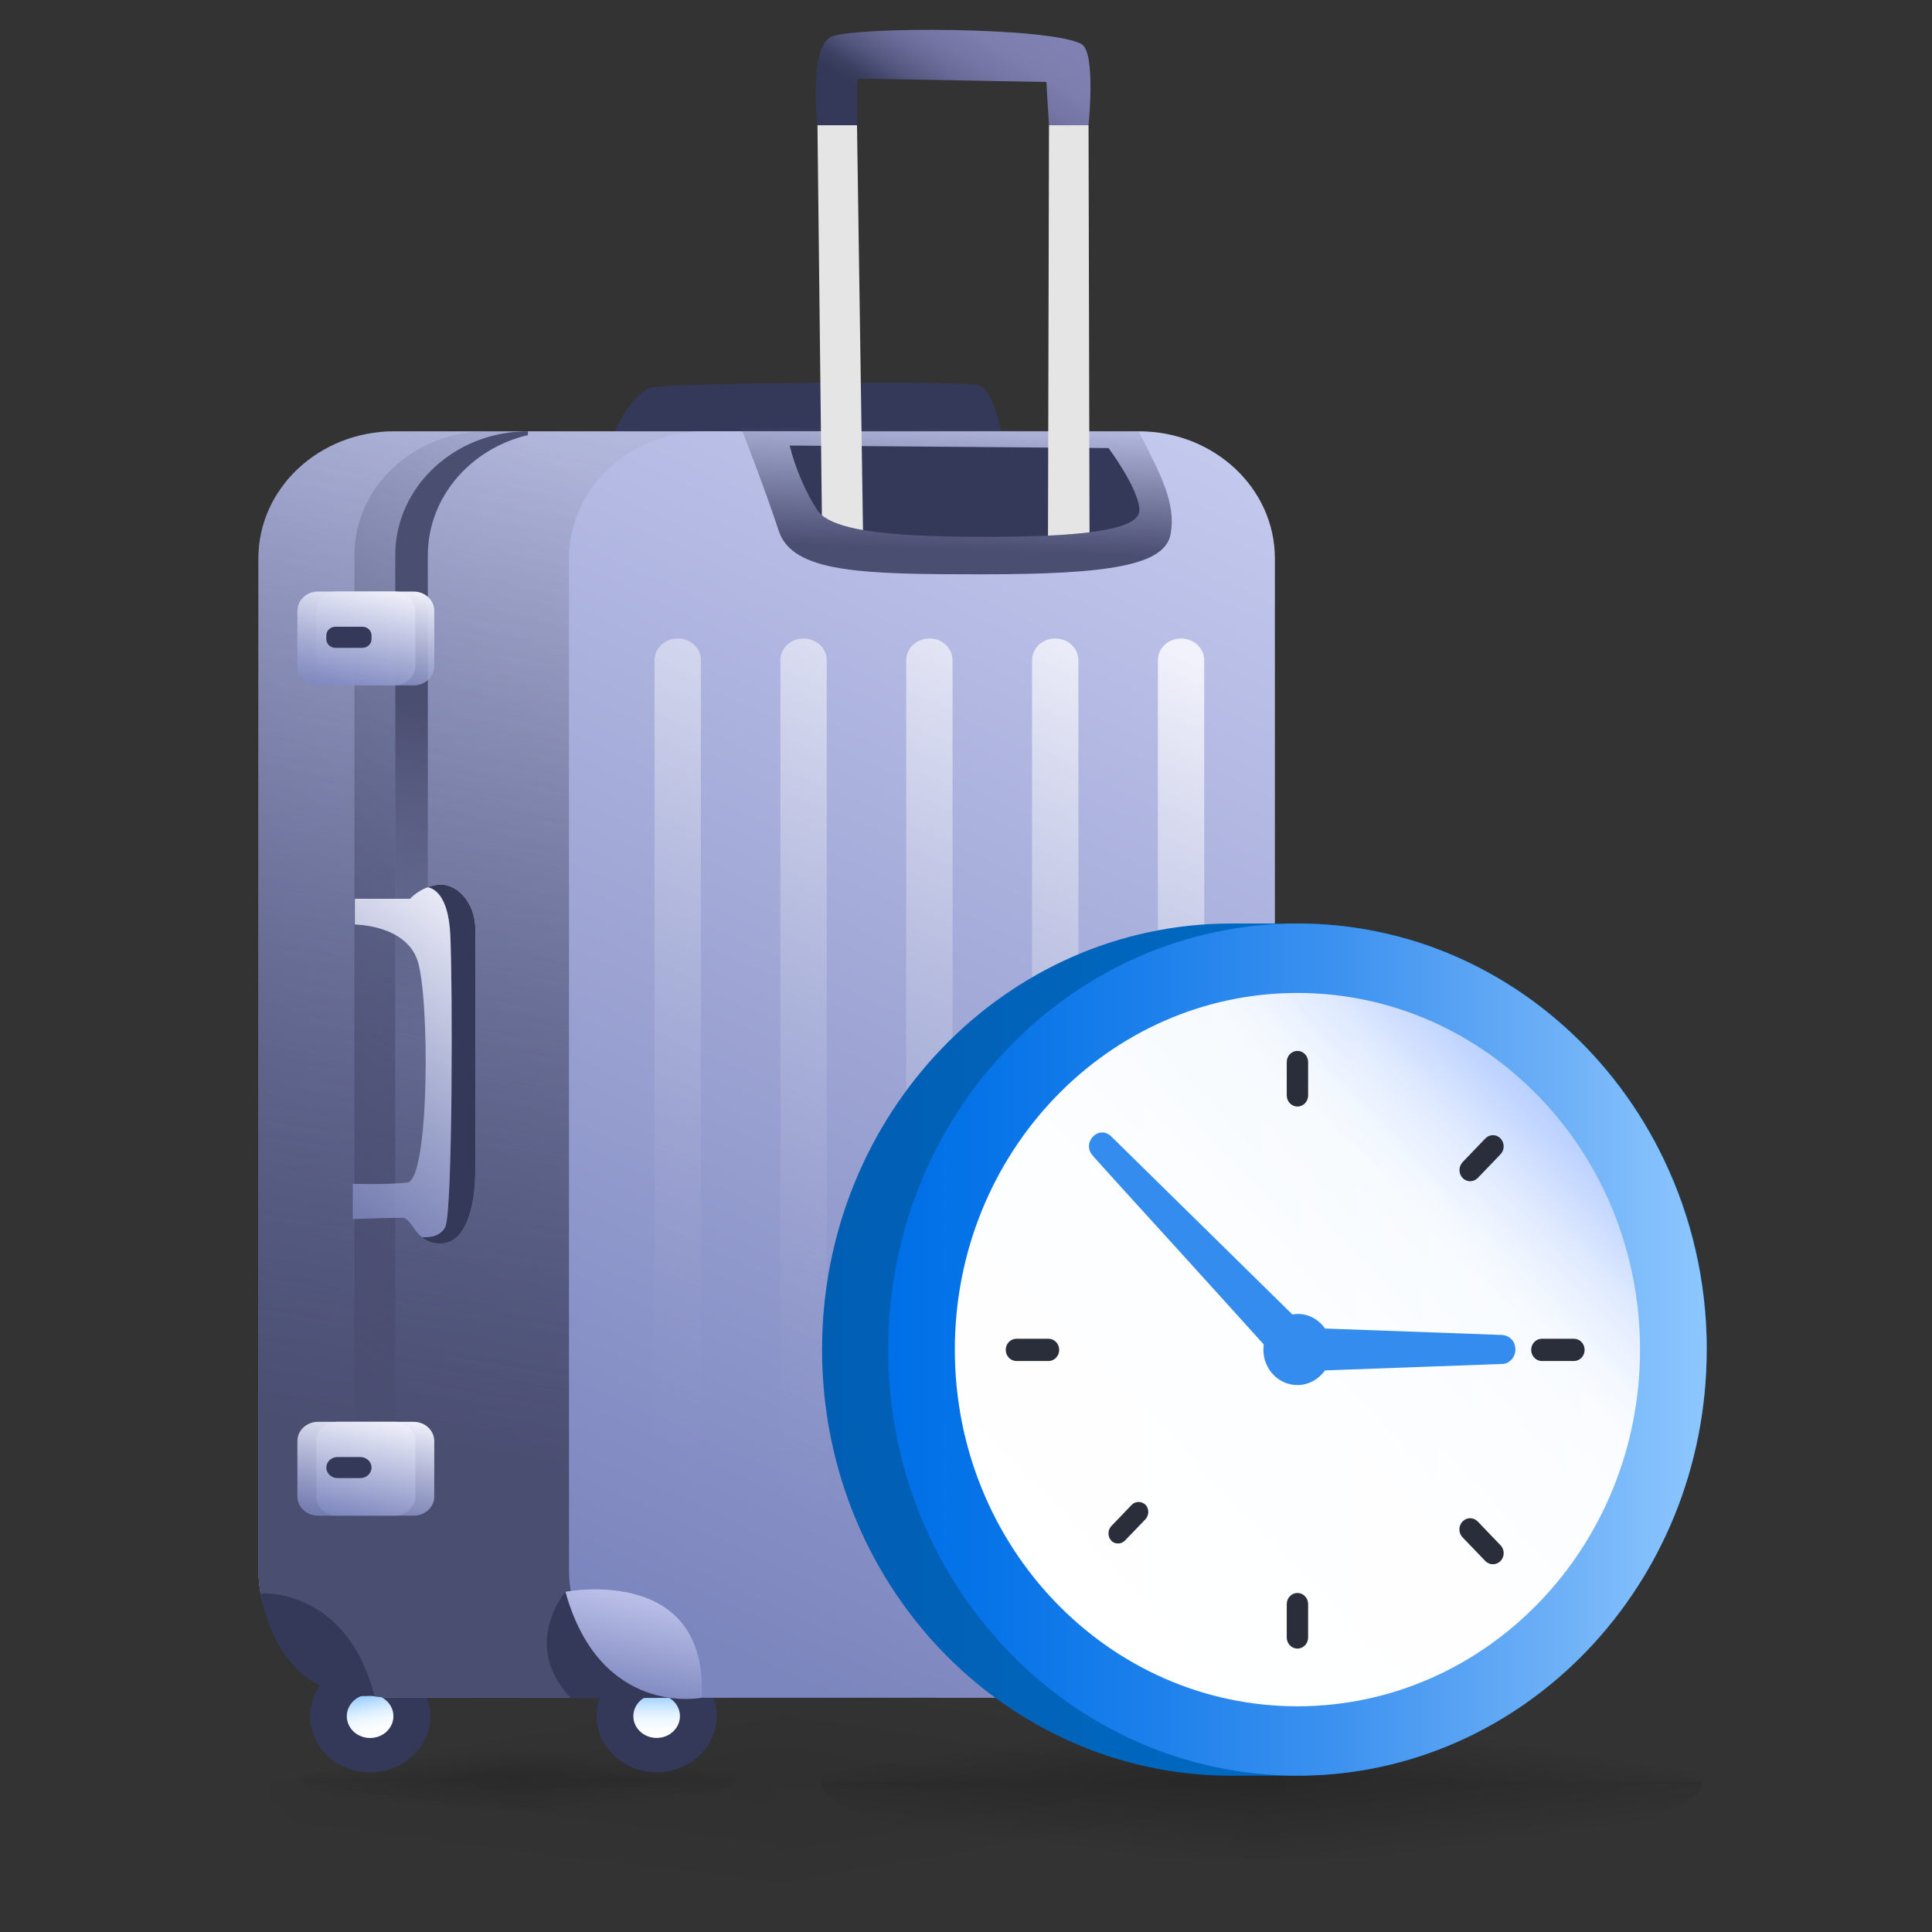 <svg width="120" height="120" viewBox="0 0 120 120" fill="none" xmlns="http://www.w3.org/2000/svg">
<rect x="0" y="0" width="120" height="120" fill="#333333" stroke="none"/>
<path opacity="0.05" d="M16.729 111.115H48.312V117.926C30.786 117.824 16.729 114.81 16.729 111.115Z" fill="url(#paint0_linear_6256_152855)"/>
<path opacity="0.05" d="M48.312 104.687V111.117H16.727C16.727 107.565 30.473 104.684 47.43 104.684C47.724 104.684 48.019 104.684 48.312 104.684V104.687Z" fill="url(#paint1_linear_6256_152855)"/>
<path opacity="0.05" d="M48.312 111.117H79.898C79.898 107.565 66.152 104.684 49.195 104.684C48.9 104.684 48.606 104.684 48.312 104.684V111.117Z" fill="url(#paint2_linear_6256_152855)"/>
<g opacity="0.05">
<path d="M79.895 111.115H48.311V117.926C65.837 117.824 79.895 114.81 79.895 111.115Z" fill="url(#paint3_linear_6256_152855)" style="mix-blend-mode:multiply"/>
</g>
<g opacity="0.7">
<path opacity="0.2" d="M32.25 108.751V110.481H18.75C18.75 109.525 24.625 108.75 31.873 108.75C31.999 108.75 32.125 108.75 32.25 108.75V108.751Z" fill="url(#paint4_linear_6256_152855)"/>
<path opacity="0.2" d="M32.25 108.751V110.481H45.75C45.75 109.525 39.875 108.75 32.627 108.75C32.501 108.75 32.375 108.75 32.25 108.75V108.751Z" fill="url(#paint5_linear_6256_152855)"/>
<path opacity="0.2" d="M18.75 110.48H32.25V112.5C24.759 112.469 18.75 111.576 18.75 110.48Z" fill="url(#paint6_linear_6256_152855)"/>
<path opacity="0.2" d="M45.75 110.48H32.25V112.5C39.742 112.469 45.75 111.576 45.75 110.48Z" fill="url(#paint7_linear_6256_152855)"/>
</g>
<g clip-path="url(#clip0_6256_152855)">
<path d="M76.325 109.557C78.074 108.535 78.605 106.381 77.511 104.747C76.417 103.113 74.112 102.617 72.363 103.639C70.615 104.661 70.084 106.815 71.178 108.449C72.272 110.083 74.576 110.579 76.325 109.557Z" fill="#343959"/>
<path d="M75.796 106.593C75.796 105.845 75.147 105.24 74.348 105.24C73.55 105.24 72.901 105.847 72.901 106.593C72.901 107.339 73.55 107.946 74.348 107.946C75.147 107.946 75.796 107.339 75.796 106.593Z" fill="url(#paint8_linear_6256_152855)"/>
<path d="M44.241 107.91C45.024 106.126 44.111 104.088 42.203 103.356C40.294 102.625 38.112 103.477 37.33 105.261C36.547 107.044 37.459 109.083 39.368 109.815C41.277 110.546 43.458 109.693 44.241 107.91Z" fill="#343959"/>
<path d="M42.233 106.593C42.233 105.845 41.584 105.24 40.786 105.24C39.987 105.24 39.338 105.847 39.338 106.593C39.338 107.339 39.987 107.946 40.786 107.946C41.584 107.946 42.233 107.339 42.233 106.593Z" fill="url(#paint9_linear_6256_152855)"/>
<path d="M23.84 109.993C25.849 109.557 27.1 107.681 26.633 105.804C26.167 103.926 24.16 102.757 22.15 103.193C20.141 103.629 18.89 105.505 19.356 107.382C19.823 109.26 21.83 110.429 23.84 109.993Z" fill="#343959"/>
<path d="M23.308 107.916C24.087 107.751 24.576 107.026 24.4 106.297C24.223 105.569 23.448 105.112 22.668 105.277C21.888 105.442 21.399 106.167 21.576 106.895C21.753 107.624 22.528 108.081 23.308 107.916Z" fill="url(#paint10_linear_6256_152855)"/>
<path d="M38.161 26.836C38.161 26.836 39.253 24.36 40.499 24.068C41.746 23.776 59.83 23.631 60.766 23.923C61.701 24.214 62.174 26.788 62.174 26.788L38.161 26.836Z" fill="#343959"/>
<path d="M51.449 26.789H24.496C19.832 26.789 16.051 30.322 16.051 34.681V97.558C16.051 101.917 19.832 105.45 24.496 105.45H51.449C56.113 105.45 59.894 101.917 59.894 97.558V34.681C59.894 30.322 56.113 26.789 51.449 26.789Z" fill="url(#paint11_linear_6256_152855)"/>
<path d="M51.449 26.789H24.496C19.832 26.789 16.051 30.322 16.051 34.681V97.558C16.051 101.917 19.832 105.45 24.496 105.45H51.449C56.113 105.45 59.894 101.917 59.894 97.558V34.681C59.894 30.322 56.113 26.789 51.449 26.789Z" fill="url(#paint12_linear_6256_152855)"/>
<path d="M24.547 97.748V34.492C24.547 30.238 28.237 26.789 32.79 26.789H30.256C25.705 26.789 22.013 30.237 22.013 34.492V97.748C22.013 102.002 25.703 105.451 30.256 105.451H32.79C28.238 105.451 24.547 102.003 24.547 97.748Z" fill="url(#paint13_linear_6256_152855)"/>
<path d="M62.174 26.789H57.614C62.166 26.789 65.857 30.237 65.857 34.492V97.748C65.857 102.002 62.167 105.451 57.614 105.451H62.174C66.726 105.451 70.417 102.003 70.417 97.748V34.492C70.417 30.238 66.727 26.789 62.174 26.789Z" fill="#E6743C"/>
<path d="M26.573 97.748V34.492C26.573 30.891 29.217 27.868 32.789 27.024V26.789C28.237 26.789 24.546 30.237 24.546 34.492V97.748C24.546 102.002 28.235 105.451 32.789 105.451V105.216C29.217 104.372 26.573 101.349 26.573 97.748Z" fill="url(#paint14_linear_6256_152855)"/>
<path d="M70.74 26.789H43.786C39.123 26.789 35.342 30.322 35.342 34.681V97.558C35.342 101.917 39.123 105.45 43.786 105.45H70.74C75.404 105.45 79.185 101.917 79.185 97.558V34.681C79.185 30.322 75.404 26.789 70.74 26.789Z" fill="url(#paint15_linear_6256_152855)"/>
<path d="M46.029 26.576C46.029 26.576 47.448 30.171 48.369 32.971C49.228 35.581 53.565 35.671 60.964 35.671C68.851 35.671 72.361 35.129 72.711 33.163C73.062 31.196 72.04 29.398 70.697 26.733L46.028 26.576H46.029Z" fill="url(#paint16_linear_6256_152855)"/>
<path d="M49.05 27.674C49.386 29.086 50.098 30.694 50.776 31.704C51.708 33.092 56.019 33.356 61.648 33.343C66.571 33.331 70.768 33.015 70.768 31.704C70.768 30.392 68.853 27.831 68.853 27.831L49.05 27.674Z" fill="#343959"/>
<path d="M53.602 32.923L53.23 7.777H50.774L51.048 32.002C51.544 32.423 52.423 32.718 53.602 32.923Z" fill="#E5E5E5"/>
<path d="M67.672 33.062L67.611 7.777H65.155L65.093 33.268C66.039 33.225 66.911 33.158 67.672 33.062Z" fill="#E5E5E5"/>
<path d="M53.23 7.778H50.775C50.775 7.778 50.221 2.948 51.624 2.291C53.028 1.636 65.246 1.663 67.174 2.739C68.08 3.246 67.61 7.778 67.61 7.778H65.154L64.992 5.092L53.248 4.88L53.23 7.776V7.778Z" fill="url(#paint17_linear_6256_152855)"/>
<path d="M25.696 36.742H20.923C20.218 36.742 19.646 37.276 19.646 37.936V41.376C19.646 42.035 20.218 42.569 20.923 42.569H25.696C26.401 42.569 26.973 42.035 26.973 41.376V37.936C26.973 37.276 26.401 36.742 25.696 36.742Z" fill="url(#paint18_linear_6256_152855)"/>
<path d="M25.696 88.312H20.923C20.218 88.312 19.646 88.847 19.646 89.506V92.946C19.646 93.605 20.218 94.14 20.923 94.14H25.696C26.401 94.14 26.973 93.605 26.973 92.946V89.506C26.973 88.847 26.401 88.312 25.696 88.312Z" fill="url(#paint19_linear_6256_152855)"/>
<path d="M24.519 36.742H19.749C19.043 36.742 18.471 37.277 18.471 37.937V41.375C18.471 42.034 19.043 42.569 19.749 42.569H24.519C25.226 42.569 25.798 42.034 25.798 41.375V37.937C25.798 37.277 25.226 36.742 24.519 36.742Z" fill="url(#paint20_linear_6256_152855)"/>
<path d="M24.521 88.312H19.748C19.042 88.312 18.471 88.847 18.471 89.506V92.946C18.471 93.605 19.042 94.14 19.748 94.14H24.521C25.226 94.14 25.798 93.605 25.798 92.946V89.506C25.798 88.847 25.226 88.312 24.521 88.312Z" fill="url(#paint21_linear_6256_152855)"/>
<path d="M22.373 91.808H20.97C20.582 91.808 20.269 91.516 20.269 91.153C20.269 90.791 20.582 90.498 20.97 90.498H22.373C22.761 90.498 23.075 90.791 23.075 91.153C23.075 91.516 22.761 91.808 22.373 91.808Z" fill="#343959"/>
<path d="M21.914 73.527V75.713C21.914 75.713 24.381 75.639 25.003 75.639C25.626 75.639 25.783 77.241 27.342 77.241C28.901 77.241 29.525 75.056 29.525 72.579V57.72C29.525 55.972 28.278 54.806 27.186 54.952C26.095 55.097 25.472 55.825 25.472 55.825H22.042V57.427C22.042 57.427 25.137 57.427 25.916 59.612C26.696 61.797 26.696 73.306 25.292 73.452C23.889 73.597 21.914 73.525 21.914 73.525V73.527Z" fill="url(#paint22_linear_6256_152855)"/>
<path d="M29.525 72.579V57.72C29.525 55.972 28.278 54.806 27.186 54.952C26.958 54.983 26.751 55.039 26.565 55.108C26.936 55.175 27.842 55.585 27.966 58.01C28.121 61.069 28.121 75.345 27.654 76.22C27.321 76.842 26.595 76.874 26.203 76.841C26.478 77.069 26.836 77.24 27.343 77.24C28.902 77.24 29.526 75.055 29.526 72.578L29.525 72.579Z" fill="#343959"/>
<path fill-rule="evenodd" clip-rule="evenodd" d="M42.096 97.783C41.301 97.783 40.656 97.18 40.656 96.438V41.003C40.656 40.261 41.301 39.658 42.096 39.658C42.89 39.658 43.535 40.261 43.535 41.003V96.438C43.535 97.18 42.89 97.783 42.096 97.783ZM49.911 97.783C49.117 97.783 48.472 97.18 48.472 96.438V41.003C48.472 40.261 49.117 39.658 49.911 39.658C50.706 39.658 51.35 40.261 51.35 41.003V96.438C51.35 97.18 50.706 97.783 49.911 97.783ZM56.287 96.438C56.287 97.18 56.932 97.783 57.727 97.783C58.521 97.783 59.166 97.18 59.166 96.438V41.003C59.166 40.261 58.521 39.658 57.727 39.658C56.932 39.658 56.287 40.261 56.287 41.003V96.438ZM65.542 97.783C64.747 97.783 64.103 97.18 64.103 96.438V41.003C64.103 40.261 64.747 39.658 65.542 39.658C66.337 39.658 66.981 40.261 66.981 41.003V96.438C66.981 97.18 66.337 97.783 65.542 97.783ZM71.918 96.438C71.918 97.18 72.563 97.783 73.357 97.783C74.152 97.783 74.797 97.18 74.797 96.438V41.003C74.797 40.261 74.152 39.658 73.357 39.658C72.563 39.658 71.918 40.261 71.918 41.003V96.438Z" fill="url(#paint23_linear_6256_152855)"/>
<path d="M22.506 38.928H20.838C20.524 38.928 20.269 39.166 20.269 39.46V39.708C20.269 40.001 20.524 40.239 20.838 40.239H22.506C22.82 40.239 23.075 40.001 23.075 39.708V39.46C23.075 39.166 22.82 38.928 22.506 38.928Z" fill="#343959"/>
<path d="M35.121 98.869C35.121 98.869 32.292 102.19 35.48 105.484L42.17 105.455L35.121 98.869Z" fill="#343959"/>
<path d="M35.121 98.87C35.121 98.87 43.993 97.131 43.584 105.45C43.584 105.45 37.302 106.711 35.121 98.87Z" fill="url(#paint24_linear_6256_152855)"/>
<path d="M16.183 98.967C16.183 98.967 21.502 98.569 23.252 105.306C23.252 105.306 17.616 106.287 16.183 98.967Z" fill="#343959"/>
<path d="M79.177 98.87C79.177 98.87 70.305 97.131 70.714 105.45C70.714 105.45 76.996 106.711 79.177 98.87Z" fill="#343959"/>
</g>
<path opacity="0.2" d="M78.375 106.502V110.654H51C51 108.361 62.913 106.5 77.61 106.5C77.865 106.5 78.121 106.5 78.375 106.5V106.502Z" fill="url(#paint25_linear_6256_152855)"/>
<path opacity="0.2" d="M78.375 106.502V110.654H105.75C105.75 108.361 93.837 106.5 79.14 106.5C78.885 106.5 78.629 106.5 78.375 106.5V106.502Z" fill="url(#paint26_linear_6256_152855)"/>
<path opacity="0.2" d="M51 110.654H78.375V115.5C63.184 115.428 51 113.283 51 110.654Z" fill="url(#paint27_linear_6256_152855)"/>
<path opacity="0.2" d="M105.75 110.654H78.375V115.5C93.566 115.428 105.75 113.283 105.75 110.654Z" fill="url(#paint28_linear_6256_152855)"/>
<path d="M106.006 83.826C106.006 98.431 94.632 110.29 80.586 110.29H76.463C71.396 110.29 66.696 108.744 62.73 106.089C58.013 102.942 54.379 98.195 52.492 92.611C51.566 89.864 51.059 86.9 51.059 83.826C51.059 69.22 62.433 57.361 76.48 57.361H80.603C83.329 57.361 85.967 57.816 88.43 58.635C94.947 60.835 100.328 65.692 103.351 72.003C105.063 75.568 106.024 79.57 106.024 83.826H106.006Z" fill="url(#paint29_linear_6256_152855)"/>
<path d="M106.006 83.826C106.006 98.431 94.632 110.29 80.586 110.29C66.539 110.29 55.165 98.449 55.165 83.826C55.165 69.202 66.539 57.361 80.586 57.361C83.311 57.361 85.949 57.816 88.413 58.635C94.93 60.835 100.311 65.692 103.333 72.003C105.045 75.568 106.006 79.57 106.006 83.826Z" fill="url(#paint30_linear_6256_152855)"/>
<path d="M80.585 105.981C92.338 105.981 101.865 96.063 101.865 83.828C101.865 71.592 92.338 61.674 80.585 61.674C68.833 61.674 59.306 71.592 59.306 83.828C59.306 96.063 68.833 105.981 80.585 105.981Z" fill="url(#paint31_linear_6256_152855)"/>
<path d="M80.586 84.136C80.429 84.136 80.289 83.99 80.289 83.827C80.289 83.663 80.429 83.518 80.586 83.518C80.743 83.518 80.883 83.663 80.883 83.827C80.883 83.99 80.743 84.136 80.586 84.136Z" fill="#4A83D8"/>
<path d="M80.586 68.729C80.219 68.729 79.922 68.42 79.922 68.038V65.965C79.922 65.583 80.219 65.273 80.586 65.273C80.953 65.273 81.25 65.583 81.25 65.965V68.038C81.25 68.42 80.953 68.729 80.586 68.729Z" fill="#2A2E3A"/>
<path d="M80.586 102.397C80.219 102.397 79.922 102.088 79.922 101.706V99.633C79.922 99.251 80.219 98.941 80.586 98.941C80.953 98.941 81.25 99.251 81.25 99.633V101.706C81.25 102.088 80.953 102.397 80.586 102.397Z" fill="#2A2E3A"/>
<path d="M80.586 84.136C80.429 84.136 80.289 83.99 80.289 83.827C80.289 83.7 80.359 83.609 80.446 83.554C80.481 83.536 80.533 83.518 80.586 83.518C80.743 83.518 80.883 83.663 80.883 83.827C80.883 83.99 80.743 84.136 80.586 84.136Z" fill="#4A83D8"/>
<path d="M91.313 73.368C90.947 73.368 90.65 73.059 90.65 72.677C90.65 72.477 90.737 72.295 90.859 72.168L92.257 70.712C92.519 70.44 92.938 70.44 93.2 70.712C93.462 70.985 93.462 71.422 93.2 71.695L91.785 73.168C91.663 73.295 91.488 73.368 91.313 73.368Z" fill="#2A2E3A"/>
<path d="M69.439 95.867C69.282 95.867 69.124 95.813 69.02 95.685C68.793 95.449 68.793 95.049 69.02 94.794L70.295 93.466C70.522 93.23 70.906 93.23 71.151 93.466C71.378 93.703 71.378 94.103 71.151 94.358L69.876 95.685C69.753 95.813 69.596 95.867 69.456 95.867H69.439Z" fill="#2A2E3A"/>
<path d="M92.728 97.159C92.553 97.159 92.379 97.086 92.257 96.959L90.841 95.486C90.579 95.213 90.579 94.776 90.841 94.503C91.103 94.231 91.523 94.231 91.785 94.503L93.2 95.977C93.462 96.25 93.462 96.686 93.2 96.959C93.078 97.086 92.903 97.159 92.728 97.159Z" fill="#2A2E3A"/>
<path d="M80.586 84.136C80.429 84.136 80.289 83.99 80.289 83.827C80.289 83.663 80.429 83.518 80.586 83.518C80.743 83.518 80.883 83.663 80.883 83.827C80.883 83.99 80.743 84.136 80.586 84.136Z" fill="#4A83D8"/>
<path d="M97.76 84.535H95.768C95.401 84.535 95.105 84.225 95.105 83.844C95.105 83.462 95.401 83.152 95.768 83.152H97.76C98.127 83.152 98.424 83.462 98.424 83.844C98.424 84.225 98.127 84.535 97.76 84.535Z" fill="#2A2E3A"/>
<path d="M65.124 84.535H63.132C62.765 84.535 62.468 84.225 62.468 83.844C62.468 83.462 62.765 83.152 63.132 83.152H65.124C65.491 83.152 65.788 83.462 65.788 83.844C65.788 84.225 65.491 84.535 65.124 84.535Z" fill="#2A2E3A"/>
<path d="M80.586 84.136C80.429 84.136 80.289 83.99 80.289 83.827C80.289 83.663 80.429 83.518 80.586 83.518C80.743 83.518 80.883 83.663 80.883 83.827C80.883 83.99 80.743 84.136 80.586 84.136Z" fill="#4A83D8"/>
<path d="M93.898 83.208C93.741 83.027 93.531 82.936 93.287 82.917L82.297 82.517C81.843 81.862 81.074 81.499 80.271 81.644L69.002 70.567C68.67 70.258 68.198 70.258 67.884 70.604C67.569 70.931 67.552 71.422 67.866 71.768L67.971 71.895C68.478 72.459 70.697 74.915 73.055 77.497C75.082 79.734 77.213 82.081 78.489 83.499C78.489 83.609 78.471 83.718 78.471 83.827C78.471 85.046 79.415 86.028 80.585 86.028C81.267 86.028 81.896 85.682 82.297 85.118L93.287 84.718C93.741 84.718 94.108 84.318 94.125 83.845C94.125 83.609 94.055 83.372 93.898 83.19V83.208Z" fill="#338CEE"/>
<defs>
<linearGradient id="paint0_linear_6256_152855" x1="36.863" y1="110.527" x2="36.103" y2="116.688" gradientUnits="userSpaceOnUse">
<stop offset="0.01" stop-opacity="0.99"/>
<stop offset="0.991" stop-opacity="0"/>
</linearGradient>
<linearGradient id="paint1_linear_6256_152855" x1="34.494" y1="110.915" x2="33.743" y2="106.73" gradientUnits="userSpaceOnUse">
<stop offset="0.01" stop-opacity="0.99"/>
<stop offset="0.991" stop-opacity="0"/>
</linearGradient>
<linearGradient id="paint2_linear_6256_152855" x1="63.908" y1="110.915" x2="64.663" y2="105.937" gradientUnits="userSpaceOnUse">
<stop offset="0.01" stop-opacity="0.99"/>
<stop offset="0.991" stop-opacity="0"/>
</linearGradient>
<linearGradient id="paint3_linear_6256_152855" x1="63.908" y1="110.527" x2="64.798" y2="115.566" gradientUnits="userSpaceOnUse">
<stop stop-opacity="0.99"/>
<stop offset="0.907" stop-opacity="0"/>
</linearGradient>
<linearGradient id="paint4_linear_6256_152855" x1="26.344" y1="111.058" x2="26.1" y2="109.204" gradientUnits="userSpaceOnUse">
<stop offset="0.01" stop-opacity="0.99"/>
<stop offset="0.991" stop-opacity="0"/>
</linearGradient>
<linearGradient id="paint5_linear_6256_152855" x1="38.156" y1="111.058" x2="38.4" y2="109.204" gradientUnits="userSpaceOnUse">
<stop offset="0.01" stop-opacity="0.99"/>
<stop offset="0.991" stop-opacity="0"/>
</linearGradient>
<linearGradient id="paint6_linear_6256_152855" x1="27.356" y1="110.048" x2="27.111" y2="112.338" gradientUnits="userSpaceOnUse">
<stop stop-opacity="0.99"/>
<stop offset="0.991" stop-opacity="0"/>
</linearGradient>
<linearGradient id="paint7_linear_6256_152855" x1="37.144" y1="110.048" x2="37.389" y2="112.338" gradientUnits="userSpaceOnUse">
<stop stop-opacity="0.99"/>
<stop offset="0.991" stop-opacity="0"/>
</linearGradient>
<linearGradient id="paint8_linear_6256_152855" x1="74.348" y1="107.945" x2="74.348" y2="105.218" gradientUnits="userSpaceOnUse">
<stop stop-color="white"/>
<stop offset="0.21" stop-color="#FBFDFF"/>
<stop offset="0.4" stop-color="#F0F8FF"/>
<stop offset="0.58" stop-color="#DDEFFF"/>
<stop offset="0.75" stop-color="#C3E2FF"/>
<stop offset="0.93" stop-color="#A2D2FF"/>
<stop offset="1" stop-color="#92CBFF"/>
</linearGradient>
<linearGradient id="paint9_linear_6256_152855" x1="40.786" y1="107.945" x2="40.786" y2="105.218" gradientUnits="userSpaceOnUse">
<stop stop-color="white"/>
<stop offset="0.21" stop-color="#FBFDFF"/>
<stop offset="0.4" stop-color="#F0F8FF"/>
<stop offset="0.58" stop-color="#DDEFFF"/>
<stop offset="0.75" stop-color="#C3E2FF"/>
<stop offset="0.93" stop-color="#A2D2FF"/>
<stop offset="1" stop-color="#92CBFF"/>
</linearGradient>
<linearGradient id="paint10_linear_6256_152855" x1="23.308" y1="107.915" x2="22.741" y2="105.239" gradientUnits="userSpaceOnUse">
<stop stop-color="white"/>
<stop offset="0.21" stop-color="#FBFDFF"/>
<stop offset="0.4" stop-color="#F0F8FF"/>
<stop offset="0.58" stop-color="#DDEFFF"/>
<stop offset="0.75" stop-color="#C3E2FF"/>
<stop offset="0.93" stop-color="#A2D2FF"/>
<stop offset="1" stop-color="#92CBFF"/>
</linearGradient>
<linearGradient id="paint11_linear_6256_152855" x1="62.33" y1="44.269" x2="33.08" y2="93.007" gradientUnits="userSpaceOnUse">
<stop stop-color="#C4C9EE"/>
<stop offset="1" stop-color="#7C86BE"/>
</linearGradient>
<linearGradient id="paint12_linear_6256_152855" x1="29.798" y1="90.945" x2="42.333" y2="16.589" gradientUnits="userSpaceOnUse">
<stop stop-color="#4A4E71"/>
<stop offset="1" stop-color="#4A4E71" stop-opacity="0"/>
</linearGradient>
<linearGradient id="paint13_linear_6256_152855" x1="25.392" y1="90.946" x2="61.061" y2="38.938" gradientUnits="userSpaceOnUse">
<stop stop-color="#4A4E71"/>
<stop offset="1" stop-color="#4A4E71" stop-opacity="0"/>
</linearGradient>
<linearGradient id="paint14_linear_6256_152855" x1="17.838" y1="42.643" x2="14.726" y2="63.178" gradientUnits="userSpaceOnUse">
<stop stop-color="#4A4E71"/>
<stop offset="1" stop-color="#4A4E71" stop-opacity="0"/>
</linearGradient>
<linearGradient id="paint15_linear_6256_152855" x1="74.615" y1="26.777" x2="40.708" y2="100.666" gradientUnits="userSpaceOnUse">
<stop stop-color="#C4C9EE"/>
<stop offset="1" stop-color="#7C86BE"/>
</linearGradient>
<linearGradient id="paint16_linear_6256_152855" x1="54.416" y1="33.994" x2="54.698" y2="25.161" gradientUnits="userSpaceOnUse">
<stop stop-color="#4A4E71"/>
<stop offset="1" stop-color="#4A4E71" stop-opacity="0"/>
</linearGradient>
<linearGradient id="paint17_linear_6256_152855" x1="67.499" y1="3.798" x2="62.891" y2="11.316" gradientUnits="userSpaceOnUse">
<stop stop-color="#8080B2"/>
<stop offset="0.24" stop-color="#7D7DAE"/>
<stop offset="0.43" stop-color="#7475A4"/>
<stop offset="0.6" stop-color="#666894"/>
<stop offset="0.76" stop-color="#52557C"/>
<stop offset="0.9" stop-color="#3B4062"/>
<stop offset="1" stop-color="#343959"/>
</linearGradient>
<linearGradient id="paint18_linear_6256_152855" x1="26.209" y1="36.741" x2="24.915" y2="43.104" gradientUnits="userSpaceOnUse">
<stop stop-color="#F1F2FB"/>
<stop offset="1" stop-color="#828CC3" stop-opacity="0.78"/>
</linearGradient>
<linearGradient id="paint19_linear_6256_152855" x1="26.209" y1="88.312" x2="24.915" y2="94.675" gradientUnits="userSpaceOnUse">
<stop stop-color="#F1F2FB"/>
<stop offset="1" stop-color="#828CC3" stop-opacity="0.78"/>
</linearGradient>
<linearGradient id="paint20_linear_6256_152855" x1="25.034" y1="36.741" x2="23.74" y2="43.104" gradientUnits="userSpaceOnUse">
<stop stop-color="#F1F2FB"/>
<stop offset="1" stop-color="#828CC3" stop-opacity="0.78"/>
</linearGradient>
<linearGradient id="paint21_linear_6256_152855" x1="25.034" y1="88.312" x2="23.74" y2="94.675" gradientUnits="userSpaceOnUse">
<stop stop-color="#F1F2FB"/>
<stop offset="1" stop-color="#828CC3" stop-opacity="0.78"/>
</linearGradient>
<linearGradient id="paint22_linear_6256_152855" x1="28.732" y1="54.936" x2="16.561" y2="71.174" gradientUnits="userSpaceOnUse">
<stop stop-color="#F1F2FB"/>
<stop offset="1" stop-color="#828CC3" stop-opacity="0.78"/>
</linearGradient>
<linearGradient id="paint23_linear_6256_152855" x1="71.238" y1="39.65" x2="47.044" y2="95.21" gradientUnits="userSpaceOnUse">
<stop stop-color="#F1F2FB"/>
<stop offset="1" stop-color="#828CC3" stop-opacity="0"/>
</linearGradient>
<linearGradient id="paint24_linear_6256_152855" x1="42.715" y1="98.718" x2="41.19" y2="106.144" gradientUnits="userSpaceOnUse">
<stop stop-color="#C4C9EE"/>
<stop offset="1" stop-color="#7C86BE"/>
</linearGradient>
<linearGradient id="paint25_linear_6256_152855" x1="66.398" y1="112.038" x2="65.711" y2="107.619" gradientUnits="userSpaceOnUse">
<stop offset="0.01" stop-opacity="0.99"/>
<stop offset="0.991" stop-opacity="0"/>
</linearGradient>
<linearGradient id="paint26_linear_6256_152855" x1="90.352" y1="112.038" x2="91.039" y2="107.619" gradientUnits="userSpaceOnUse">
<stop offset="0.01" stop-opacity="0.99"/>
<stop offset="0.991" stop-opacity="0"/>
</linearGradient>
<linearGradient id="paint27_linear_6256_152855" x1="68.452" y1="109.616" x2="67.76" y2="115.088" gradientUnits="userSpaceOnUse">
<stop stop-opacity="0.99"/>
<stop offset="0.991" stop-opacity="0"/>
</linearGradient>
<linearGradient id="paint28_linear_6256_152855" x1="88.298" y1="109.616" x2="88.99" y2="115.088" gradientUnits="userSpaceOnUse">
<stop stop-opacity="0.99"/>
<stop offset="0.991" stop-opacity="0"/>
</linearGradient>
<linearGradient id="paint29_linear_6256_152855" x1="51.059" y1="83.826" x2="106.006" y2="83.826" gradientUnits="userSpaceOnUse">
<stop stop-color="#015EB3"/>
<stop offset="0.54" stop-color="#006AC2"/>
<stop offset="1" stop-color="#0070CA"/>
</linearGradient>
<linearGradient id="paint30_linear_6256_152855" x1="55.182" y1="83.826" x2="106.006" y2="83.826" gradientUnits="userSpaceOnUse">
<stop stop-color="#0070E8"/>
<stop offset="0.13" stop-color="#0774E8"/>
<stop offset="0.32" stop-color="#1C80EB"/>
<stop offset="0.55" stop-color="#3D92F0"/>
<stop offset="0.81" stop-color="#6CAFF6"/>
<stop offset="1" stop-color="#8EC7FF"/>
</linearGradient>
<linearGradient id="paint31_linear_6256_152855" x1="65.545" y1="99.497" x2="96.863" y2="69.415" gradientUnits="userSpaceOnUse">
<stop stop-color="white"/>
<stop offset="0.48" stop-color="white" stop-opacity="0.99"/>
<stop offset="0.75" stop-color="white" stop-opacity="0.96"/>
<stop offset="0.8" stop-color="#F7FAFF" stop-opacity="0.97"/>
<stop offset="0.88" stop-color="#E3ECFF" stop-opacity="0.98"/>
<stop offset="0.97" stop-color="#C3D6FF" stop-opacity="0.99"/>
<stop offset="1" stop-color="#B9D0FF"/>
</linearGradient>
<clipPath id="clip0_6256_152855">
<rect width="63.134" height="108.229" fill="white" transform="translate(16.051 1.854)"/>
</clipPath>
</defs>
</svg>
